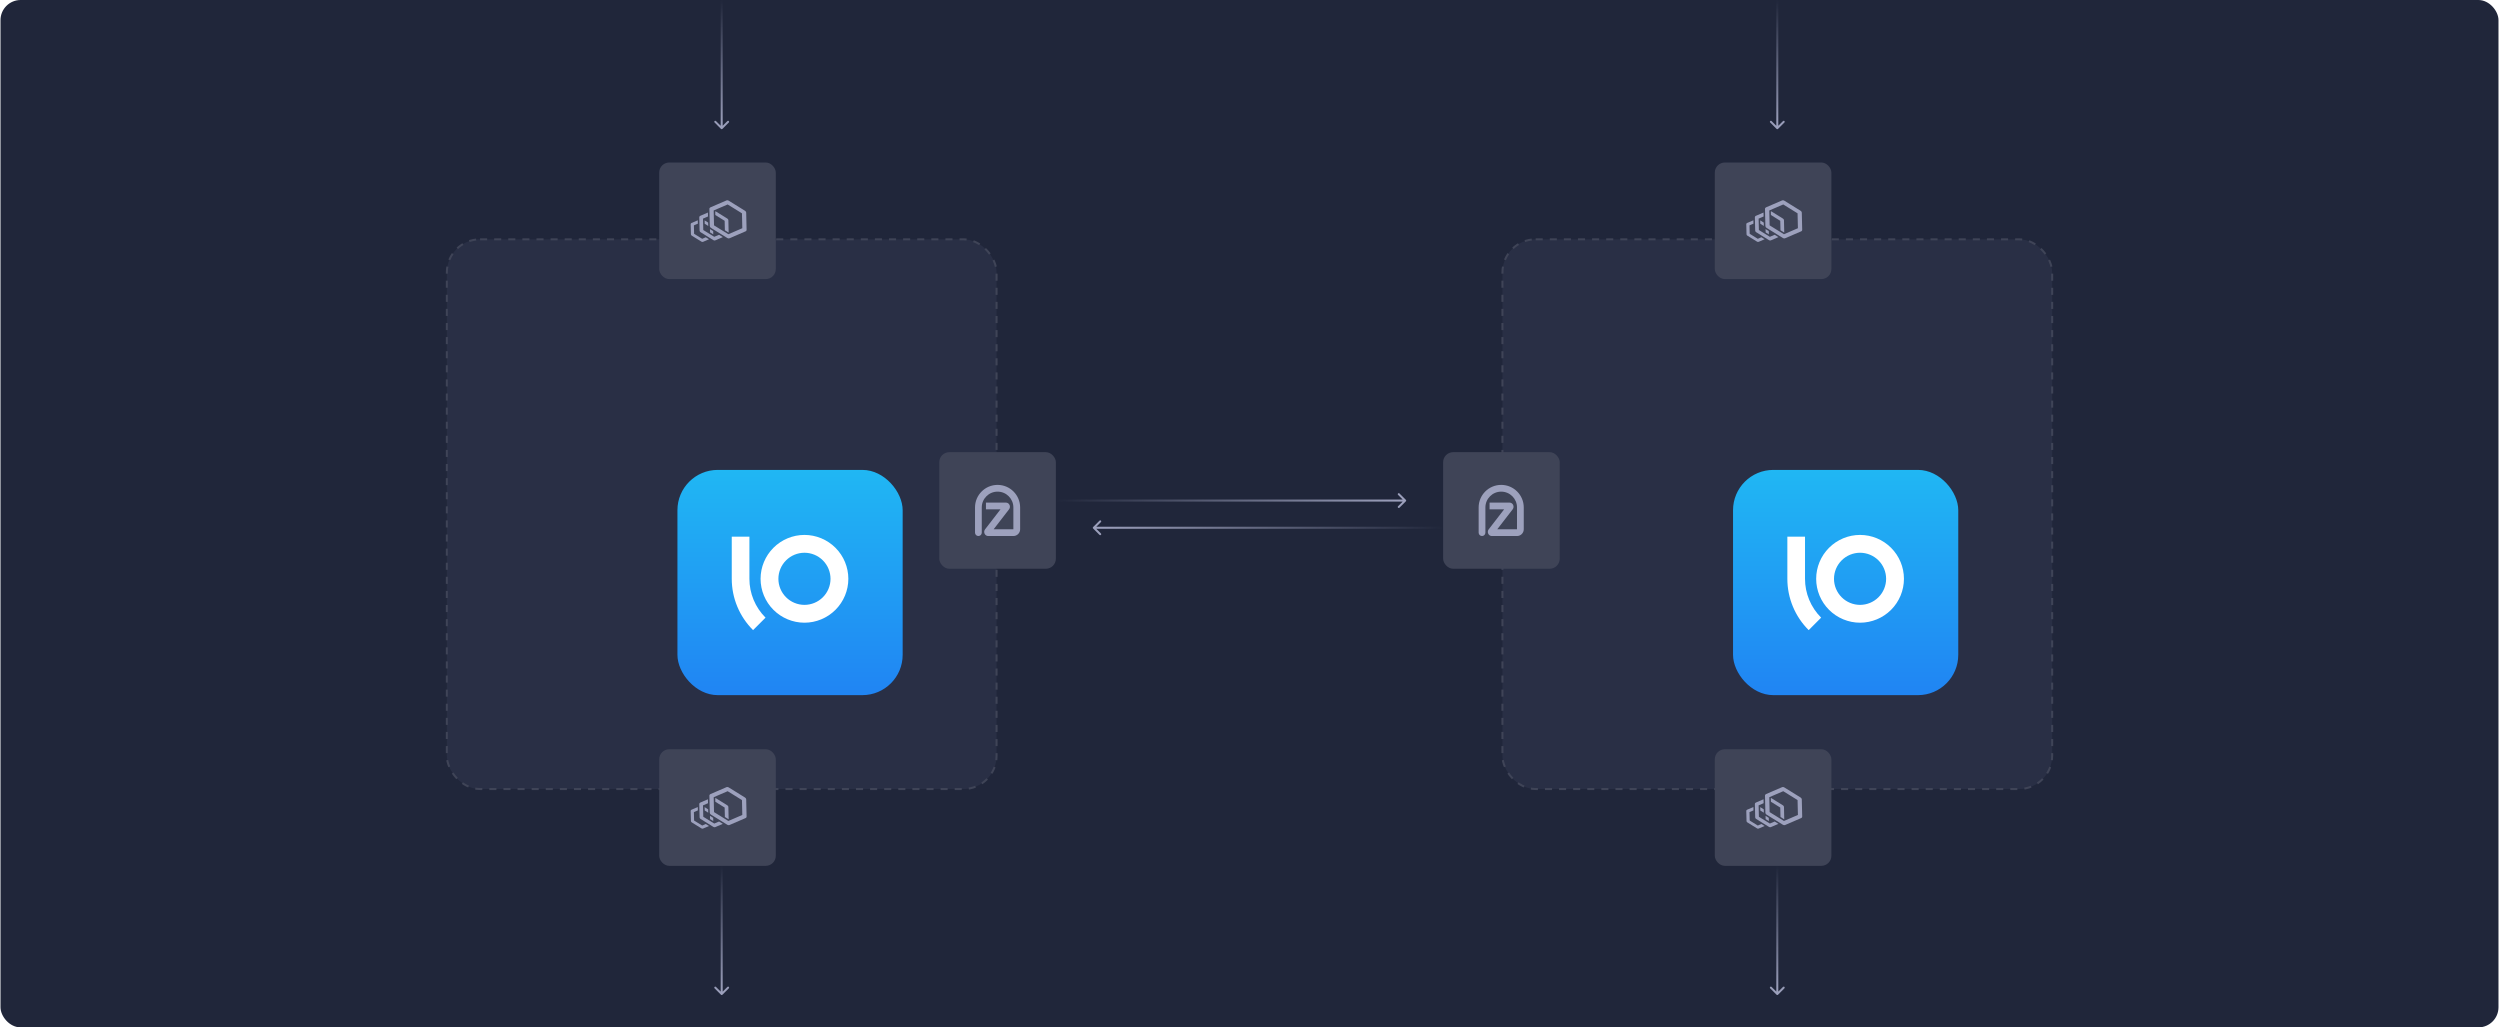 <svg width="1241" height="510" viewBox="0 0 1241 510" fill="none" xmlns="http://www.w3.org/2000/svg">
<rect x="0.25" width="1240" height="510" rx="10" fill="#20263A"/>
<rect x="221.809" y="118.792" width="272.884" height="272.884" rx="16.5" fill="#292F45" stroke="#3F4457" stroke-dasharray="3.5 3.5"/>
<rect x="466.258" y="224.455" width="57.873" height="57.873" rx="5" fill="#3F4457"/>
<path d="M495.195 240.7C489.022 240.7 484 245.722 484 251.895V264.409C484 265.333 484.75 266.083 485.674 266.083C486.599 266.083 487.349 265.333 487.349 264.409V251.895C487.349 247.568 490.869 244.048 495.195 244.048C499.522 244.048 503.042 247.568 503.042 251.895L503.036 262.734H493.24L500.882 252.837C501.371 252.217 501.467 251.357 501.123 250.635C500.789 249.932 500.11 249.496 499.35 249.496H489.423V252.845H496.644L489.002 262.743C488.513 263.363 488.417 264.223 488.761 264.945C489.095 265.648 489.773 266.084 490.534 266.084H503.038C504.888 266.084 506.393 264.579 506.393 262.73V251.895C506.392 245.722 501.37 240.7 495.195 240.7Z" fill="#9DA1BD"/>
<rect x="327.227" y="80.668" width="57.873" height="57.873" rx="5" fill="#3F4457"/>
<path d="M351.568 112.165L351.531 110.493L349.773 109.399L349.81 111.071L351.568 112.165Z" fill="#9DA1BD"/>
<path d="M354.061 116.345L354.024 114.71L352.487 113.751C352.463 113.739 352.438 113.714 352.426 113.702L352.463 115.349L354.061 116.345Z" fill="#9DA1BD"/>
<path d="M348.569 118.545L344.549 116.05L344.45 111.87L346.417 111.022L346.38 109.35L343.233 110.702C342.987 110.813 342.84 111.034 342.852 111.292L342.975 116.308C342.975 116.566 343.135 116.824 343.381 116.972L348.2 119.959C348.421 120.094 348.691 120.131 348.925 120.07C348.95 120.057 348.974 120.057 348.999 120.045L351.961 118.767L350.351 117.771L348.569 118.545Z" fill="#9DA1BD"/>
<path d="M354.555 117.55L349.109 114.181L348.974 108.527L351.457 107.457L351.408 105.502L347.56 107.162C347.278 107.285 347.106 107.543 347.118 107.85L347.278 114.489C347.278 114.796 347.462 115.091 347.757 115.263L354.137 119.221C354.395 119.381 354.715 119.43 354.985 119.344C355.01 119.332 355.034 119.32 355.059 119.32L358.821 117.697L356.952 116.542L354.555 117.55Z" fill="#9DA1BD"/>
<path d="M361.562 109.301C361.55 109.006 361.378 108.699 361.083 108.526L355.231 104.9L355.047 104.974L355.084 106.732L359.718 109.608L359.829 114.304L361.599 115.398L361.697 115.361L361.562 109.301Z" fill="#9DA1BD"/>
<path d="M369.859 104.654L361.684 99.59C361.377 99.405 361.021 99.356 360.713 99.454C360.689 99.467 360.652 99.479 360.627 99.491L352.649 102.933C352.329 103.068 352.133 103.363 352.145 103.72L352.342 112.227C352.354 112.571 352.563 112.915 352.895 113.112L361.07 118.177C361.365 118.361 361.734 118.41 362.041 118.312C362.066 118.299 362.102 118.287 362.127 118.275L370.105 114.833C370.425 114.698 370.621 114.39 370.609 114.046L370.412 105.539C370.4 105.195 370.191 104.863 369.859 104.654ZM361.549 116.271L354.444 111.87L354.272 104.482L361.205 101.495L368.31 105.896L368.482 113.284L361.549 116.271Z" fill="#9DA1BD"/>
<rect x="327.227" y="371.926" width="57.873" height="57.873" rx="5" fill="#3F4457"/>
<path d="M351.568 403.424L351.531 401.752L349.773 400.658L349.81 402.33L351.568 403.424Z" fill="#9DA1BD"/>
<path d="M354.061 407.603L354.024 405.968L352.487 405.01C352.463 404.997 352.438 404.973 352.426 404.96L352.463 406.608L354.061 407.603Z" fill="#9DA1BD"/>
<path d="M348.569 409.804L344.549 407.308L344.45 403.129L346.417 402.28L346.38 400.609L343.233 401.961C342.987 402.071 342.84 402.293 342.852 402.551L342.975 407.566C342.975 407.825 343.135 408.083 343.381 408.23L348.2 411.217C348.421 411.353 348.691 411.39 348.925 411.328C348.95 411.316 348.974 411.316 348.999 411.303L351.961 410.025L350.351 409.029L348.569 409.804Z" fill="#9DA1BD"/>
<path d="M354.555 408.808L349.109 405.44L348.974 399.785L351.457 398.716L351.408 396.761L347.56 398.42C347.278 398.543 347.106 398.802 347.118 399.109L347.278 405.747C347.278 406.054 347.462 406.349 347.757 406.522L354.137 410.48C354.395 410.64 354.715 410.689 354.985 410.603C355.01 410.591 355.034 410.578 355.059 410.578L358.821 408.956L356.952 407.8L354.555 408.808Z" fill="#9DA1BD"/>
<path d="M361.562 400.559C361.55 400.264 361.378 399.957 361.083 399.785L355.231 396.159L355.047 396.232L355.084 397.99L359.718 400.867L359.829 405.563L361.599 406.657L361.697 406.62L361.562 400.559Z" fill="#9DA1BD"/>
<path d="M369.859 395.913L361.684 390.848C361.377 390.664 361.021 390.614 360.713 390.713C360.689 390.725 360.652 390.737 360.627 390.75L352.649 394.192C352.329 394.327 352.133 394.622 352.145 394.978L352.342 403.485C352.354 403.829 352.563 404.174 352.895 404.37L361.07 409.435C361.365 409.619 361.734 409.669 362.041 409.57C362.066 409.558 362.102 409.546 362.127 409.533L370.105 406.091C370.425 405.956 370.621 405.649 370.609 405.305L370.412 396.798C370.4 396.454 370.191 396.122 369.859 395.913ZM361.549 407.53L354.444 403.129L354.272 395.741L361.205 392.753L368.31 397.154L368.482 404.542L361.549 407.53Z" fill="#9DA1BD"/>
<g filter="url(#filter0_d_8692_15546)">
<g clip-path="url(#clip0_8692_15546)">
<rect x="302.348" y="199.332" width="111.805" height="111.805" rx="20" fill="url(#paint0_linear_8692_15546)"/>
<path d="M365.404 275.179C359.628 275.172 354.09 272.875 350.006 268.79C345.921 264.706 343.624 259.168 343.617 253.392C343.624 247.616 345.921 242.078 350.006 237.993C354.09 233.909 359.628 231.611 365.404 231.605C371.18 231.612 376.717 233.91 380.801 237.994C384.885 242.079 387.183 247.616 387.189 253.392C387.183 259.168 384.885 264.705 380.801 268.789C376.717 272.874 371.18 275.172 365.404 275.179ZM365.404 240.453C361.974 240.457 358.685 241.821 356.259 244.247C353.834 246.672 352.469 249.961 352.465 253.392C352.469 256.822 353.834 260.111 356.259 262.537C358.685 264.963 361.974 266.327 365.404 266.331C368.835 266.327 372.123 264.962 374.549 262.537C376.974 260.111 378.338 256.822 378.341 253.392C378.337 249.962 376.973 246.673 374.548 244.248C372.123 241.822 368.834 240.457 365.404 240.453Z" fill="white"/>
<path d="M346.084 272.668C343.545 270.141 341.53 267.137 340.157 263.829C338.783 260.521 338.076 256.974 338.078 253.392V232.473H329.313V253.392C329.312 258.126 330.246 262.813 332.063 267.184C333.88 271.556 336.543 275.525 339.898 278.864L346.084 272.668Z" fill="white"/>
</g>
</g>
<path d="M357.896 63.989C358.092 64.184 358.408 64.184 358.604 63.989L361.786 60.807C361.981 60.612 361.981 60.295 361.786 60.1C361.59 59.904 361.274 59.904 361.078 60.1L358.25 62.928L355.422 60.1C355.226 59.904 354.91 59.904 354.714 60.1C354.519 60.295 354.519 60.612 354.714 60.807L357.896 63.989ZM357.75 2.18557e-08L357.75 63.635L358.75 63.635L358.75 -2.18557e-08L357.75 2.18557e-08Z" fill="url(#paint1_linear_8692_15546)"/>
<path d="M357.896 493.789C358.092 493.984 358.408 493.984 358.604 493.789L361.786 490.607C361.981 490.411 361.981 490.095 361.786 489.9C361.59 489.704 361.274 489.704 361.078 489.9L358.25 492.728L355.422 489.9C355.226 489.704 354.91 489.704 354.714 489.9C354.519 490.095 354.519 490.411 354.714 490.607L357.896 493.789ZM357.75 429.8L357.75 493.435L358.75 493.435L358.75 429.8L357.75 429.8Z" fill="url(#paint2_linear_8692_15546)"/>
<rect x="745.809" y="118.792" width="272.884" height="272.884" rx="16.5" fill="#292F45" stroke="#3F4457" stroke-dasharray="3.5 3.5"/>
<rect x="851.227" y="80.668" width="57.873" height="57.873" rx="5" fill="#3F4457"/>
<path d="M875.568 112.165L875.531 110.493L873.773 109.399L873.81 111.071L875.568 112.165Z" fill="#9DA1BD"/>
<path d="M878.061 116.345L878.024 114.71L876.487 113.751C876.463 113.739 876.438 113.714 876.426 113.702L876.463 115.349L878.061 116.345Z" fill="#9DA1BD"/>
<path d="M872.569 118.545L868.549 116.05L868.45 111.87L870.417 111.022L870.38 109.35L867.233 110.702C866.987 110.813 866.84 111.034 866.852 111.292L866.975 116.308C866.975 116.566 867.135 116.824 867.381 116.972L872.2 119.959C872.421 120.094 872.691 120.131 872.925 120.07C872.95 120.057 872.974 120.057 872.999 120.045L875.961 118.767L874.351 117.771L872.569 118.545Z" fill="#9DA1BD"/>
<path d="M878.555 117.55L873.109 114.181L872.974 108.527L875.457 107.457L875.408 105.502L871.56 107.162C871.278 107.285 871.106 107.543 871.118 107.85L871.278 114.489C871.278 114.796 871.462 115.091 871.757 115.263L878.137 119.221C878.395 119.381 878.715 119.43 878.985 119.344C879.01 119.332 879.034 119.32 879.059 119.32L882.821 117.697L880.952 116.542L878.555 117.55Z" fill="#9DA1BD"/>
<path d="M885.562 109.301C885.55 109.006 885.378 108.699 885.083 108.526L879.231 104.9L879.047 104.974L879.084 106.732L883.718 109.608L883.829 114.304L885.599 115.398L885.697 115.361L885.562 109.301Z" fill="#9DA1BD"/>
<path d="M893.859 104.654L885.684 99.59C885.377 99.405 885.021 99.356 884.713 99.454C884.689 99.467 884.652 99.479 884.627 99.491L876.649 102.933C876.329 103.068 876.133 103.363 876.145 103.72L876.342 112.227C876.354 112.571 876.563 112.915 876.895 113.112L885.07 118.177C885.365 118.361 885.734 118.41 886.041 118.312C886.066 118.299 886.102 118.287 886.127 118.275L894.105 114.833C894.425 114.698 894.621 114.39 894.609 114.046L894.412 105.539C894.4 105.195 894.191 104.863 893.859 104.654ZM885.549 116.271L878.444 111.87L878.272 104.482L885.205 101.495L892.31 105.896L892.482 113.284L885.549 116.271Z" fill="#9DA1BD"/>
<rect x="851.227" y="371.926" width="57.873" height="57.873" rx="5" fill="#3F4457"/>
<path d="M875.568 403.424L875.531 401.752L873.773 400.658L873.81 402.33L875.568 403.424Z" fill="#9DA1BD"/>
<path d="M878.061 407.603L878.024 405.968L876.487 405.01C876.463 404.997 876.438 404.973 876.426 404.96L876.463 406.608L878.061 407.603Z" fill="#9DA1BD"/>
<path d="M872.569 409.804L868.549 407.308L868.45 403.129L870.417 402.28L870.38 400.609L867.233 401.961C866.987 402.071 866.84 402.293 866.852 402.551L866.975 407.566C866.975 407.825 867.135 408.083 867.381 408.23L872.2 411.217C872.421 411.353 872.691 411.39 872.925 411.328C872.95 411.316 872.974 411.316 872.999 411.303L875.961 410.025L874.351 409.029L872.569 409.804Z" fill="#9DA1BD"/>
<path d="M878.555 408.808L873.109 405.44L872.974 399.785L875.457 398.716L875.408 396.761L871.56 398.42C871.278 398.543 871.106 398.802 871.118 399.109L871.278 405.747C871.278 406.054 871.462 406.349 871.757 406.522L878.137 410.48C878.395 410.64 878.715 410.689 878.985 410.603C879.01 410.591 879.034 410.578 879.059 410.578L882.821 408.956L880.952 407.8L878.555 408.808Z" fill="#9DA1BD"/>
<path d="M885.562 400.559C885.55 400.264 885.378 399.957 885.083 399.785L879.231 396.159L879.047 396.232L879.084 397.99L883.718 400.867L883.829 405.563L885.599 406.657L885.697 406.62L885.562 400.559Z" fill="#9DA1BD"/>
<path d="M893.859 395.913L885.684 390.848C885.377 390.664 885.021 390.614 884.713 390.713C884.689 390.725 884.652 390.737 884.627 390.75L876.649 394.192C876.329 394.327 876.133 394.622 876.145 394.978L876.342 403.485C876.354 403.829 876.563 404.174 876.895 404.37L885.07 409.435C885.365 409.619 885.734 409.669 886.041 409.57C886.066 409.558 886.102 409.546 886.127 409.533L894.105 406.091C894.425 405.956 894.621 405.649 894.609 405.305L894.412 396.798C894.4 396.454 894.191 396.122 893.859 395.913ZM885.549 407.53L878.444 403.129L878.272 395.741L885.205 392.753L892.31 397.154L892.482 404.542L885.549 407.53Z" fill="#9DA1BD"/>
<g filter="url(#filter1_d_8692_15546)">
<g clip-path="url(#clip1_8692_15546)">
<rect x="826.348" y="199.332" width="111.805" height="111.805" rx="20" fill="url(#paint3_linear_8692_15546)"/>
<path d="M889.404 275.179C883.628 275.172 878.09 272.875 874.006 268.79C869.921 264.706 867.624 259.168 867.617 253.392C867.624 247.616 869.921 242.078 874.006 237.993C878.09 233.909 883.628 231.611 889.404 231.605C895.18 231.612 900.717 233.91 904.801 237.994C908.885 242.079 911.183 247.616 911.189 253.392C911.183 259.168 908.885 264.705 904.801 268.789C900.717 272.874 895.18 275.172 889.404 275.179ZM889.404 240.453C885.974 240.457 882.685 241.821 880.259 244.247C877.834 246.672 876.469 249.961 876.465 253.392C876.469 256.822 877.834 260.111 880.259 262.537C882.685 264.963 885.974 266.327 889.404 266.331C892.835 266.327 896.123 264.962 898.549 262.537C900.974 260.111 902.338 256.822 902.341 253.392C902.337 249.962 900.973 246.673 898.548 244.248C896.123 241.822 892.834 240.457 889.404 240.453Z" fill="white"/>
<path d="M870.084 272.668C867.545 270.141 865.53 267.137 864.157 263.829C862.783 260.521 862.076 256.974 862.078 253.392V232.473H853.313V253.392C853.312 258.126 854.246 262.813 856.063 267.184C857.88 271.556 860.543 275.525 863.898 278.864L870.084 272.668Z" fill="white"/>
</g>
</g>
<path d="M881.896 63.989C882.092 64.184 882.408 64.184 882.604 63.989L885.786 60.807C885.981 60.612 885.981 60.295 885.786 60.1C885.59 59.904 885.274 59.904 885.078 60.1L882.25 62.928L879.422 60.1C879.226 59.904 878.91 59.904 878.714 60.1C878.519 60.295 878.519 60.612 878.714 60.807L881.896 63.989ZM881.75 2.18557e-08L881.75 63.635L882.75 63.635L882.75 -2.18557e-08L881.75 2.18557e-08Z" fill="url(#paint4_linear_8692_15546)"/>
<path d="M881.896 493.789C882.092 493.984 882.408 493.984 882.604 493.789L885.786 490.607C885.981 490.411 885.981 490.095 885.786 489.9C885.59 489.704 885.274 489.704 885.078 489.9L882.25 492.728L879.422 489.9C879.226 489.704 878.91 489.704 878.714 489.9C878.519 490.095 878.519 490.411 878.714 490.607L881.896 493.789ZM881.75 429.8L881.75 493.435L882.75 493.435L882.75 429.8L881.75 429.8Z" fill="url(#paint5_linear_8692_15546)"/>
<rect x="716.371" y="224.455" width="57.873" height="57.873" rx="5" fill="#3F4457"/>
<path d="M745.195 240.7C739.022 240.7 734 245.722 734 251.895V264.409C734 265.333 734.75 266.083 735.674 266.083C736.599 266.083 737.349 265.333 737.349 264.409V251.895C737.349 247.568 740.869 244.048 745.195 244.048C749.522 244.048 753.042 247.568 753.042 251.895L753.036 262.734H743.24L750.882 252.837C751.371 252.217 751.467 251.357 751.123 250.635C750.789 249.932 750.11 249.496 749.35 249.496H739.423V252.845H746.644L739.002 262.743C738.513 263.363 738.417 264.223 738.761 264.945C739.095 265.648 739.773 266.084 740.534 266.084H753.038C754.888 266.084 756.393 264.579 756.393 262.73V251.895C756.392 245.722 751.37 240.7 745.195 240.7Z" fill="#9DA1BD"/>
<path d="M697.883 248.838C698.078 248.643 698.078 248.326 697.883 248.131L694.701 244.949C694.506 244.754 694.189 244.754 693.994 244.949C693.799 245.144 693.799 245.461 693.994 245.656L696.822 248.484L693.994 251.313C693.799 251.508 693.799 251.825 693.994 252.02C694.189 252.215 694.506 252.215 694.701 252.02L697.883 248.838ZM524.129 248.984L697.529 248.984L697.529 247.984L524.129 247.984L524.129 248.984Z" fill="url(#paint6_linear_8692_15546)"/>
<path d="M542.617 261.63C542.422 261.825 542.422 262.142 542.617 262.337L545.799 265.519C545.994 265.714 546.311 265.714 546.506 265.519C546.701 265.324 546.701 265.007 546.506 264.812L543.678 261.984L546.506 259.155C546.701 258.96 546.701 258.643 546.506 258.448C546.311 258.253 545.994 258.253 545.799 258.448L542.617 261.63ZM716.371 261.484H542.971V262.484H716.371V261.484Z" fill="url(#paint7_linear_8692_15546)"/>
<defs>
<filter id="filter0_d_8692_15546" x="281.99" y="178.973" width="220.381" height="220.382" filterUnits="userSpaceOnUse" color-interpolation-filters="sRGB">
<feFlood flood-opacity="0" result="BackgroundImageFix"/>
<feColorMatrix in="SourceAlpha" type="matrix" values="0 0 0 0 0 0 0 0 0 0 0 0 0 0 0 0 0 0 127 0" result="hardAlpha"/>
<feOffset dx="33.93" dy="33.93"/>
<feGaussianBlur stdDeviation="27.144"/>
<feColorMatrix type="matrix" values="0 0 0 0 0.039 0 0 0 0 0.047 0 0 0 0 0.082 0 0 0 0.15 0"/>
<feBlend mode="normal" in2="BackgroundImageFix" result="effect1_dropShadow_8692_15546"/>
<feBlend mode="normal" in="SourceGraphic" in2="effect1_dropShadow_8692_15546" result="shape"/>
</filter>
<filter id="filter1_d_8692_15546" x="805.99" y="178.973" width="220.381" height="220.382" filterUnits="userSpaceOnUse" color-interpolation-filters="sRGB">
<feFlood flood-opacity="0" result="BackgroundImageFix"/>
<feColorMatrix in="SourceAlpha" type="matrix" values="0 0 0 0 0 0 0 0 0 0 0 0 0 0 0 0 0 0 127 0" result="hardAlpha"/>
<feOffset dx="33.93" dy="33.93"/>
<feGaussianBlur stdDeviation="27.144"/>
<feColorMatrix type="matrix" values="0 0 0 0 0.039 0 0 0 0 0.047 0 0 0 0 0.082 0 0 0 0.15 0"/>
<feBlend mode="normal" in2="BackgroundImageFix" result="effect1_dropShadow_8692_15546"/>
<feBlend mode="normal" in="SourceGraphic" in2="effect1_dropShadow_8692_15546" result="shape"/>
</filter>
<linearGradient id="paint0_linear_8692_15546" x1="358.25" y1="199.332" x2="358.25" y2="373.83" gradientUnits="userSpaceOnUse">
<stop stop-color="#20B7F3"/>
<stop offset="1" stop-color="#2068F3"/>
</linearGradient>
<linearGradient id="paint1_linear_8692_15546" x1="357.75" y1="2.18557e-08" x2="357.75" y2="63.635" gradientUnits="userSpaceOnUse">
<stop stop-color="#9DA1BD" stop-opacity="0"/>
<stop offset="1" stop-color="#9DA1BD"/>
</linearGradient>
<linearGradient id="paint2_linear_8692_15546" x1="357.75" y1="429.8" x2="357.75" y2="493.435" gradientUnits="userSpaceOnUse">
<stop stop-color="#9DA1BD" stop-opacity="0"/>
<stop offset="1" stop-color="#9DA1BD"/>
</linearGradient>
<linearGradient id="paint3_linear_8692_15546" x1="882.25" y1="199.332" x2="882.25" y2="373.83" gradientUnits="userSpaceOnUse">
<stop stop-color="#20B7F3"/>
<stop offset="1" stop-color="#2068F3"/>
</linearGradient>
<linearGradient id="paint4_linear_8692_15546" x1="881.75" y1="2.18557e-08" x2="881.75" y2="63.635" gradientUnits="userSpaceOnUse">
<stop stop-color="#9DA1BD" stop-opacity="0"/>
<stop offset="1" stop-color="#9DA1BD"/>
</linearGradient>
<linearGradient id="paint5_linear_8692_15546" x1="881.75" y1="429.8" x2="881.75" y2="493.435" gradientUnits="userSpaceOnUse">
<stop stop-color="#9DA1BD" stop-opacity="0"/>
<stop offset="1" stop-color="#9DA1BD"/>
</linearGradient>
<linearGradient id="paint6_linear_8692_15546" x1="524.129" y1="248.984" x2="697.529" y2="248.984" gradientUnits="userSpaceOnUse">
<stop stop-color="#9DA1BD" stop-opacity="0"/>
<stop offset="1" stop-color="#9DA1BD"/>
</linearGradient>
<linearGradient id="paint7_linear_8692_15546" x1="542.971" y1="261.484" x2="716.371" y2="261.484" gradientUnits="userSpaceOnUse">
<stop stop-color="#9DA1BD"/>
<stop offset="1" stop-color="#9DA1BD" stop-opacity="0"/>
</linearGradient>
<clipPath id="clip0_8692_15546">
<rect x="302.348" y="199.332" width="111.805" height="111.805" rx="20" fill="white"/>
</clipPath>
<clipPath id="clip1_8692_15546">
<rect x="826.348" y="199.332" width="111.805" height="111.805" rx="20" fill="white"/>
</clipPath>
</defs>
</svg>
